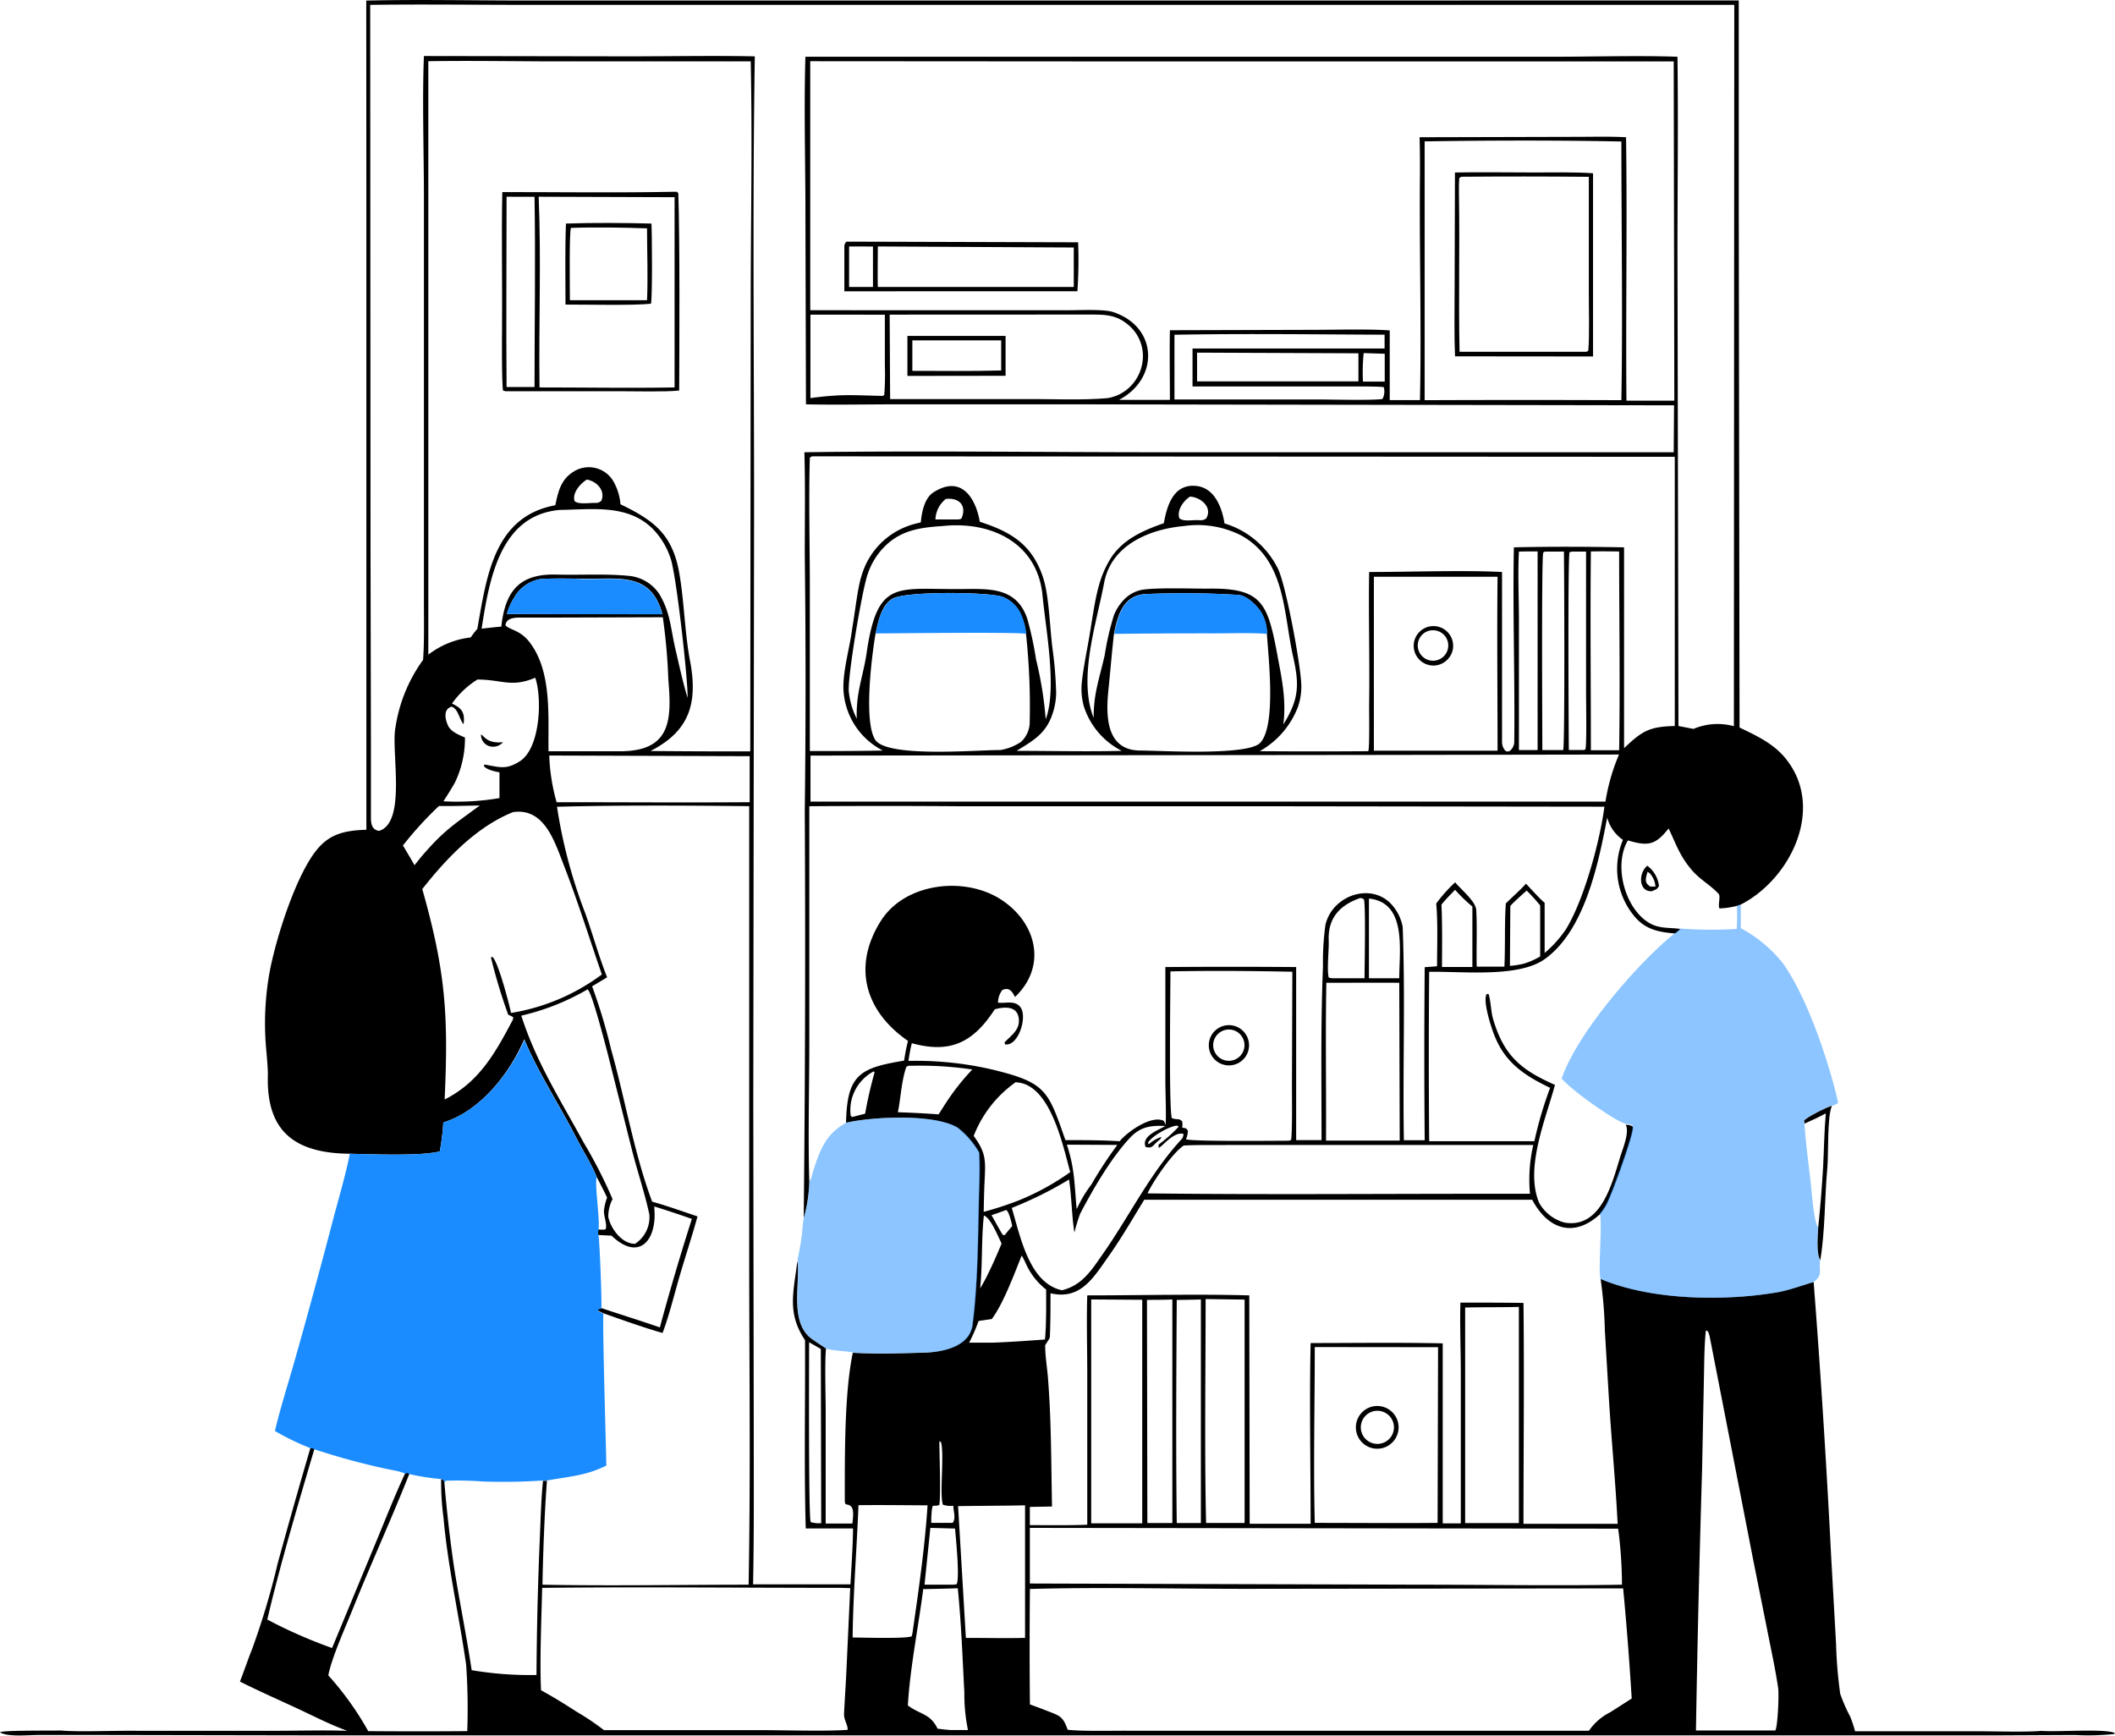 <?xml version="1.0" encoding="UTF-8"?> <svg xmlns="http://www.w3.org/2000/svg" viewBox="0 0 321.65 264"><defs><style>.cls-1,.cls-2{fill:#1b8cff;}.cls-2{fill-opacity:0.5;}</style></defs><title>Ресурс 45</title><g id="Слой_2" data-name="Слой 2"><g id="Слой_1-2" data-name="Слой 1"><path d="M264.43.07V31.23l.12,79.41c2.51,1.21,5.07,2.39,6.89,4.57,6.26,7.49.95,18.44-6.71,22.36l-.6.2a11.84,11.84,0,0,1-2.63.38c-.28-.41.21-1.84-.13-2.21-1.42-1.52-3-2.23-4.35-3.95-1.63-2-2.18-3.76-3.26-6-2,2.54-3.12,2.73-6.19,1.82-2.18,3.68-.55,10.16,3.1,12.46,1.52,1,3.19.76,4.88,1a3.71,3.71,0,0,1-.81.69c-2.61-.21-4.66-.64-6.36-2.83a11.3,11.3,0,0,1-1.56-11.4,6,6,0,0,1-2.4-3.39c-1.32,6.93-3.39,17.15-9.48,21.51-4,2.86-12.36,1.86-17.59,1.94q-.11,12.89,0,25.76h16a58.88,58.88,0,0,1,2.39-8.11c-4.29-2.07-7.21-4.12-8.78-8.82-.35-1-1.46-4.52-.86-5.45l.27,0c.3.66.38,2.67.67,3.69,1.64,5.71,4.3,7.86,9.44,10.13-1.37,5.13-4.62,12.64-2.41,17.93a6.31,6.31,0,0,0,3.83,3c5.59,1,7.28-6,8.51-10,.39-1.27,1.42-3.68.84-4.86a1.7,1.7,0,0,1,1.08.29c.27.92-3.33,10.69-4,11.83a8.28,8.28,0,0,1-1,1.47c-3.95,3.64-7.91,2.34-10.31-2.19l-59,0c-1.73,2.81-3.44,5.79-5.34,8.47-2.37,3.34-4.29,6.82-8.92,5.75,0,2.22,0,4.46-.1,6.66,0,.28-.71,1.11-.71,1.29,0,1.63.29,3.25.42,4.88.52,6.5.49,13.07.62,19.6l-3.37.06v2.77c2.81,0,5.94.05,8.73-.06V208.91c0-3.74-.12-8.23,0-11.91,8,0,16.72-.22,24.64,0l.06,34.73q4.64,0,9.27,0c0-8.91-.19-18.64,0-27.48,6.53,0,13.6-.1,20.09.05v27.37h2.75v-23c0-3.24-.16-7.41-.06-10.57,3.2,0,6.4,0,9.59.05.13,11.14,0,22.43,0,33.59l14.32,0c-.32-6.51-1-13.3-1.38-19.93l-.56-9.39a66.27,66.27,0,0,0-.65-7.92c7.64,3.25,18.83,3.44,27.06,2,1.49-.26,3.81-1.09,5.34-1.53q1.61,20.91,2.67,41.85l.74,13.18a68.13,68.13,0,0,0,.63,7.59,24.54,24.54,0,0,0,1.53,3.49,20.42,20.42,0,0,1,.73,2.21l18.8,0c2.56,0,7.14.15,9.54-.06,2.56.2,9.53-.38,11.15.32l-.06.16a38.3,38.3,0,0,1-6,.15l-12.75.06-48.22,0H49.84l-33.32-.06H5.75c-1.44,0-4.68.33-5.75-.42.48-.32,8-.22,9.22-.27,2.51.25,8.68,0,11.42.05l20.9,0c3.64,0,7.68-.12,11.28,0-2.44-.86-5.06-2.21-7.42-3.31-2.95-1.38-6-2.71-8.91-4.18.64-1.6,1.18-3.27,1.82-4.86a114.82,114.82,0,0,0,3.92-13.11q2.42-8.83,5-17.63c.39.05.29,0,.6.17-2.35,7.95-5.31,17.94-7.18,26a73.91,73.91,0,0,0,9.85,4.33l6.81-16.42c1.35-3.26,2.82-7,4.32-10.17l.29-.17.36.2c-2.75,6.94-5.89,13.8-8.67,20.72-1.08,2.69-3.18,7.35-3.68,10A46.57,46.57,0,0,1,56,263.27q7.53.06,15.06,0a96.36,96.36,0,0,0-.17-10.12c-1.07-7.43-2.77-14.8-3.44-22.31a41.11,41.11,0,0,1-.36-5.91l.38.16.11.35Q68.1,231.72,69,238c.84,5.36,1.93,10.64,2.73,16a52.75,52.75,0,0,0,9.86.73q.06-10.44.51-20.87c.12-2.77.2-5.92.48-8.66h.6c-.36,4.62-.6,11.19-.68,15.8,10.24.2,21.07,0,31.35,0,.29-15.53.12-31.5.09-47.06l0-71.34c-9.3-.1-20-.16-29.23.09A77.28,77.28,0,0,0,89.05,139c1.13,3.19,2,6.39,3.28,9.63L90.05,150a85.06,85.06,0,0,1,2.88,9.57c2.11,7.43,3.54,16,6.25,23.18,2.15.59,4.76,1.53,6.9,2.24-.83,3-1.85,6.09-2.73,9.1-.76,2.6-1.64,6.17-2.59,8.63-3-.87-6-1.94-9-3a5.34,5.34,0,0,1-.82-.43l0-.21.5-.15c3,1,6,1.93,8.91,2.94q2.25-8.31,4.87-16.5-2.85-1-5.71-1.89l0,.29c.43,4.81-2.29,8.17-6.51,4.15l-2-.1a1.18,1.18,0,0,1,0-.85,3.91,3.91,0,0,0,1.08,0c.34-.63-.29-2-.23-2.89a7.88,7.88,0,0,1,.48-1.94c-.48-1.05-1.08-2.16-1.6-3.19-.68-1.76-2.14-4.08-3-5.77-2.55-5-5.85-10-8-15.13C77.49,163.28,73,169,67.42,170.7a36,36,0,0,1-.54,4.4c-2.81.74-10.4.44-13.68.36-8.61-.07-12.73-3.6-12.46-12,0-1.64-.32-4.07-.39-5.83a44,44,0,0,1,.53-9.1c.81-5,4.12-15.79,7.61-19.66,2-2.24,4.42-2.58,7.23-2.68V32.88L55.7.09C63.52-.1,72,.08,79.88.08h44.94ZM133.16,96.33c-.59,3.4-1.84,13.39-.06,16.17s15.5,1.54,19,1.57a7.8,7.8,0,0,0,3.19-1.26,4.14,4.14,0,0,0,1.31-3.09,103.36,103.36,0,0,0-.56-13.28,9.76,9.76,0,0,0-1-3.4,5,5,0,0,0-2.75-2.33c-2.39-.69-14.63-.82-16.58.34C134,92.08,133.57,94.53,133.16,96.33Zm59.51.08a6.26,6.26,0,0,0-.91-3.32c-.61-1-2.15-2.5-3.4-2.61a132.41,132.41,0,0,0-14-.14c-3.54.08-4.41,3.27-4.95,6.06-.32,2.8-.55,5.73-.83,8.42-.4,3.78-.5,9.29,4.8,9.32,3.15,0,16.47.84,18.29-1.19C194.08,110.33,192.93,100.25,192.67,96.41Zm-64,74.33c.14-7.33,2.11-8.33,8.83-9.44a27.54,27.54,0,0,1,.59-3c-6.47-4.45-8.55-11.27-4.11-18.28,3.82-6,13.4-6.87,18.86-2.8,4.93,3.6,6.26,9.9,1.52,14.4-.43-.84-.86-1.52-1.91-1.07a3.12,3.12,0,0,0-.67,1.93c1.08.16,2.53-.42,3.39.67,1.14,1.43-.28,6-2.31,5.68l-.1-.29c1-1.07,2.37-1.9,2.18-3.6-.23-2.09-2.33-1.8-3.65-1.45-3.25,5-6.69,6.79-12.62,5.16a24.52,24.52,0,0,0-.51,2.69,51.39,51.39,0,0,1,12.72,1.31c8.28,2,8.5,3.21,11.15,10.74,2.67,0,5.61,0,8.25.17,1.15-1.42,4.86-4.06,6.72-3.09a3,3,0,0,1,.3.77c-2.08-.08-3.71,0-5.35,1.69-2.87,3-5.72,7.91-7.69,11.67a25.49,25.49,0,0,0-.86,2.85c-.42-2.57-.41-5.36-.82-8.07a57.84,57.84,0,0,1-8.71,4.32c1.31,4.32,2.63,11.43,7.62,12.52,3.12-.75,4.52-3.08,6.26-5.56,4.07-5.82,7.1-12.14,11.94-17.41a1.09,1.09,0,0,0,.28-.82c-1.56-.36-3.32,2.1-3.77,2.13l0-.49a22.27,22.27,0,0,0,3.06-2.73l-.26-.16c-1.15.09-3.87,1.6-4.41,2.61l.11.24a5.51,5.51,0,0,1,1.93-1.13c-.15.42-.29.43-.69.77-.69.68-.78,1-1.71.76-.72-1.65,2-2.59,3-3.19.18-.56,0-5.45,0-6.54q0-8.82,0-17.63,9.94-.08,19.89,0l0,26.32,3.86,0c0-8.77-.14-17.67.22-26.41a40.12,40.12,0,0,1,.38-6.36,6,6,0,0,1,1.6-2.86c2.34-2.36,6.28-2.73,8.55-.1a7,7,0,0,1,1.59,3.29c.41,10.76,0,21.71.18,32.46h3.17q-.12-13.17,0-26.32l1.88-.14c0-2.9.14-6.72-.13-9.54a23,23,0,0,1,2.88-3.23c1,1.21,3.15,2.91,3.21,4.25.15,2.78,0,5.79.07,8.58,1.37,0,2.86,0,4.21,0,.15-3.15,0-6.6.22-9.62,1-1,2.17-2,3.06-3,.77.81,2,2.2,2.84,2.91l0,7.63a17.64,17.64,0,0,0,3.26-3.64c2.77-4.55,5.15-13.39,5.83-18.61l-52.87-.07-45.53,0q-11.25-.08-22.52,0v36.21c0,6.63-.21,14.35,0,20.85a22.19,22.19,0,0,1-.85,5.57q.33-31,.16-61.9.24-19.5,0-39c0-5.08.09-10.52-.06-15.56,17.87-.25,36.29,0,54.21,0l78,0,.05-7.14-90.93-.15-27.31,0c-4.46,0-9.36.1-13.78,0l-.08-29c0-7.6-.24-16.34,0-23.86l79.23,0,34.39,0c6,0,13.21-.21,19,0,.13,9.87,0,19.89,0,29.78l.15,72,2.29.44a9.37,9.37,0,0,1,6.14-.41L263.75.74H80.3c-7.89,0-16.1-.11-24,0l.05,83,.06,29.14c0,3.83,0,7.65,0,11.48,0,1,.2,1.85,1.24,2,4.25-1.29,1.77-12.27,2.5-15.78a23.36,23.36,0,0,1,4.19-10.22c.21-2.76.12-6.18.13-9V76.48l0-46.41c0-6.63-.27-15.07,0-21.55l31.06.05c6.3,0,13-.13,19.26,0-.36,23-.1,46.44-.11,69.44l-.12,89.54.07,49.31c0,7.91.06,16.2-.1,24.09l14.81,0c.14-2.73.37-5.79.39-8.5h-7.19c-.27-9.34-.06-19.23-.11-28.64-2.69-4-1.8-7.07-1.21-11.69a2.62,2.62,0,0,1,.09-.33l0,.31c.31,3.25-1.1,8.66,1.78,11.23.52.47,2.48,1.68,2.54,1.77-.22,1.38-.07,7.34-.06,9.15l0,17.45c1.34,0,2.74,0,4.07,0,.06-.77.3-2.14-.24-2.63s-.93.06-.92-.9c0-6.38-.09-16.33,1.22-22.44,3.41.2,6.75.11,10.19,0,2.81,0,7.52-.64,8-4.25.86-6.63.82-13.76,1-20.47.06-1.9.11-3.88,0-5.73a12.89,12.89,0,0,0-3.25-3.77C142.08,169.32,132.51,169.85,128.71,170.74ZM65.14,9.31l0,90.25a13,13,0,0,1,6.45-2.62,12.48,12.48,0,0,1,1-1.3C74,87.8,75.06,78.56,84.45,76.84c.42-2,.81-3.8,2.61-5a4.33,4.33,0,0,1,6.3,1.49,8.36,8.36,0,0,1,1,3.36c5,2.42,7.88,4.5,8.93,10.38.8,4.52.83,9.37,1.73,13.84,1.08,6.23-.29,10.34-6.09,13.3q7.59.07,15.17.06l.07-68.1c0-12,.26-24.87,0-36.84H82.3C76.64,9.3,70.78,9.22,65.14,9.31Zm58.08,0,0,37.87H154l8.67,0c1.58,0,5.23-.18,6.59.27,6.85,2.23,7.08,10.13.92,13.36h7.74c0-3.48-.07-7.12,0-10.59l21.74-.06c3.15,0,8.64-.15,11.69.09V60.85c1.54,0,3.07,0,4.6,0,.24-11.45-.11-23,0-34.47,0-1.8,0-3.72-.06-5.51l23.86-.06c2.35,0,5.23-.07,7.54.06.19,13.32-.06,26.74.06,40.06h7.28l-.09-51.59-85.47,0ZM216.66,21.5l0,39.36q15-.06,29.92,0c.22-12.86,0-26.44,0-39.34C237.27,21.32,226,21.35,216.66,21.5ZM123.25,47.85c0,4.2,0,8.5,0,12.69,4.84-.64,6.26-.43,11-.33l.23-.15a42.11,42.11,0,0,0,.09-4.53V47.86Zm12.05,0,.07,12.84h21.42c3.72,0,7.92.18,11.6-.14a6.23,6.23,0,0,0,3.33-1.6,6.58,6.58,0,0,0,2.09-5.08,6.17,6.17,0,0,0-2.2-4.45c-1.69-1.43-3.25-1.58-5.35-1.58H158Zm43.31,3v9.9h21.76c1.94,0,8.25.17,9.87-.07a2.36,2.36,0,0,0,.2-1.8c-.64-.15-5.69-.1-6.7-.11l-20.26,0-2.12,0V53l29.21,0v-2.1C200.22,50.86,189,50.71,178.61,50.91Zm3.44,2.78v4.37h24.54V53.73Zm25.34.07a28,28,0,0,0-.11,4.33h3.31V53.8Zm-83.91,15.7-.32.2c-.19,6.23,0,13.56,0,19.83l0,24.79c3.66,0,7.45,0,11.1-.08a11,11,0,0,1-6-9.61c0-2.89,1-6.14,1.35-9,.38-2.18.69-5,1.15-7a13.65,13.65,0,0,1,.92-2.7,11.39,11.39,0,0,1,6.65-5.92c.54-.19,1.15-.33,1.71-.47.13-1.56.57-3.69,1.9-4.55,4.33-2.79,6.48,1,7.07,4.46,3.86,1.26,7,2.79,8.86,6.6a13.71,13.71,0,0,1,1.18,3.53c.53,2.71.66,6.24,1,9.05a58.86,58.86,0,0,1,.57,6.9,10.29,10.29,0,0,1-.58,3.21c-1,2.94-2.91,4-5.44,5.55,5.22,0,10.76.13,16,0a11.52,11.52,0,0,1-5.78-6.8,9.78,9.78,0,0,1-.34-3c.07-1.67.79-5.33,1.1-7.08.45-2.55.88-6,1.58-8.39a16,16,0,0,1,1.56-3.69c1.84-3.14,5-4.5,8.28-5.67.46-2.6,1.45-6.12,5.06-5.64,2.66.35,3.8,3.28,4.16,5.68a13.41,13.41,0,0,1,8.14,6.91c1.23,2.54,3.47,14.7,3.54,17.63a9.28,9.28,0,0,1-.53,3.42,13.09,13.09,0,0,1-5.79,6.68q8.26.06,16.52,0c.21-.91.1-6,.12-7.25.1-6.59-.11-13.39,0-20,6.18,0,14.21-.3,20.21,0l0,18c0,2.61,0,5.29,0,7.91a2,2,0,0,0,.46,1.22c.3.25.35.16.7.1a1.84,1.84,0,0,0,.7-1.44c.11-9.81-.25-19.75-.06-29.54,5.37-.13,11.37-.1,16.76,0v30.54c2.77-2.63,3.82-3.27,7.71-3.37l0-40.94ZM89.26,72.93c-1,.58-2.31,2.11-1.86,3.3.54.45,1.88.29,2.68.26s.84.09,1.38-.34C92.09,74.59,90.76,73.21,89.26,72.93ZM181,75.52c-1,.6-2.07,2.09-1.64,3.3.55.47,1.64.3,2.48.28s.93.15,1.59-.24C184.43,77.19,182.72,75.66,181,75.52Zm-37.16.36A4.18,4.18,0,0,0,142.26,79l3.2,0c.28,0,.71,0,.8-.23C147.1,76.6,145.56,75.67,143.85,75.88Zm-58.7,1.67c-9.18.79-10.73,10.7-11.9,18.06,1-.11,2-.24,3-.31.6-5.42,2.74-8.07,8.38-7.92,3.6.1,7.32-.15,10.92.19a6.22,6.22,0,0,1,4.74,2.79c1.66,2.81,1.68,5,2.4,8.19.59,2.52,1.13,5.09,1.89,7.57.07-2.76-1.7-18.47-2.55-21.09a11.62,11.62,0,0,0-2.63-4.48C95.59,76.63,90.13,77.48,85.15,77.55ZM143.33,80c-3.69.24-6.74.71-9.32,3.68a10.84,10.84,0,0,0-2.08,3.72c-.85,2.5-3,15.3-2.85,17.7a11.73,11.73,0,0,0,1.22,4.21c-.15-4.06,1-6.48,1.52-10.17,1.64-11.09,4.64-9.47,14.09-9.56,4.24,0,8.63-.47,10.31,4.49a50.47,50.47,0,0,1,1.34,6.21,56,56,0,0,1,1.47,9.11c1.76-4.62,0-13.77-.48-18.81C157.81,82.63,150.82,79.2,143.33,80Zm36.72,0c-5.08.46-11,2.78-12.12,8.57-1.19,6.33-4,14.52-1.61,20.61,0-3.79.86-5.89,1.68-9.53a42.25,42.25,0,0,1,1.4-6.07A7.22,7.22,0,0,1,171,91.13a5.14,5.14,0,0,1,2.28-1.34c1.72-.5,8.25-.25,10.47-.27,8-.12,9,2.07,10.43,9.65.71,3.9,1.46,6.93,1,11,2.33-3.79,2.46-5.94,1.5-10.2-1.51-6.63-1.1-14.74-7.9-18.53A14.63,14.63,0,0,0,180.05,80ZM231,83.89c-.18,3.09,0,7.21,0,10.39v19.79h2.84V83.86C232.88,83.87,231.83,83.85,231,83.89Zm4.16,0c-.19,0-.36,0-.46.18-.29.53-.14,27.39-.14,30h3.17c.27-.74.16-27.83.11-30.19Zm3.88,0-.34.09c-.28.67-.14,27.23-.11,30.08h2.26l.26-.09c.21-.68.11-7,.1-8.23l0-21.85Zm2.9,0c-.11,10,0,20.17,0,30.21h4.3c.16-10,0-20.22,0-30.23C244.81,83.85,243.31,83.83,241.89,83.87Zm-33,3.82v26.45q9.41,0,18.81,0c0-8.76-.1-17.7,0-26.45ZM82.2,88.06a5.69,5.69,0,0,0-4,2.8,9.31,9.31,0,0,0-1.11,2.52l18.71,0,4.93,0C99,86.82,93.87,88.15,88.62,88,86.57,88,84.22,87.93,82.2,88.06Zm2.39,5.86c-1.66,0-3.32,0-5,0-1,0-2.57-.09-2.72,1.17.49.65,2.17.7,3.55,2.43,3.58,4.47,2.91,11.41,3,16.73H94.64c7.46-.15,7.51-4.92,7-10.91a88.34,88.34,0,0,0-.84-9.47Zm-3.19,9.15c-3.65,1.53-5,.29-8.79.27A13.43,13.43,0,0,0,68.74,107c1.5.7,2,1.38,1.76,3.14-.67-.76-.78-2.3-1.81-2.67-1.32.37-1,1.92-.55,2.88s1.66,1.41,2.57,1.81a15.36,15.36,0,0,1-1.55,6.9c-.58,1-1.1,1.85-1.73,2.8a37.93,37.93,0,0,0,8.53-.49l0-3.91c-.72-.16-2-.38-2.39-1l.14-.19c2.24.4,3.25.84,5.33-.49C82.18,113.82,82.47,106.14,81.4,103.07ZM211,114.81l-87.74.1,0,7,34.78,0h86.12a30.05,30.05,0,0,1,2.06-7.16Zm-127.47.09A29.51,29.51,0,0,0,84.65,122c9.75,0,19.64.07,29.36,0l0-7Zm-14.85,7.68-1.93,0a54.71,54.71,0,0,0-5.47,6c.6,1,1.19,2,1.76,3l1-1.25c3.43-4,4.76-4.76,8.93-7.83Zm9.33.93c-5.6,2.27-10.08,7-13.79,11.7,3.53,12.47,4,19.09,3.4,32,5.26-2.65,7.7-7.07,10.38-12.14l.06-.37a5.5,5.5,0,0,0-.77-.38,84.82,84.82,0,0,1-2.62-8.67l.16-.15c.83.34,2.65,7.33,2.89,8.55a31.6,31.6,0,0,0,13.81-5.85c-1.87-5.43-3.62-11-5.68-16.35C84.4,128.19,82.89,122.78,78,123.51Zm143.3,11.79c-.71.74-1.45,1.47-2.09,2.27.14,3.11.09,6.37.08,9.49h2.83l1.79,0,0-9.19A24.76,24.76,0,0,1,221.27,135.3Zm10.89.12c-.81.73-1.78,1.56-2.51,2.35l-.06,9.12a13.5,13.5,0,0,0,2.1-.33,11.59,11.59,0,0,0,2.5-1.1c0-2.59,0-5.18,0-7.76A29.19,29.19,0,0,0,232.16,135.42Zm-25.33,1.15c-3.13,1.08-4.93,3.06-4.8,6.44.06,1.43-.3,4.42,0,5.65a2.08,2.08,0,0,0,.54.11h4.91c0-1.74.2-10.77-.09-12C207,136.55,207.21,136.62,206.83,136.57Zm1.32.08,0,12.12h4.61C212.8,144.51,214,137.21,208.15,136.65ZM178,147.73c0,2.7-.26,21.16.22,22.32,1,.33,1-.06,1.57.5a3,3,0,0,1,0,.94c.75.17.51,0,.87.48a3.63,3.63,0,0,1-.3,1.3c1.23.35,13.56.21,15.68.21l.32-.13c.2-1.76.11-6.57.12-8.57l.06-17C190.65,147.66,184,147.6,178,147.73Zm26.53,1.73-2.82,0c-.15,8,0,16-.05,24h8.09l3.12,0-.07-24Q208.71,149.44,204.56,149.46Zm-115.17,1a36.05,36.05,0,0,1-10.08,4c2.27,7.09,5.91,12.74,9.45,19.24a72.83,72.83,0,0,1,4.43,8.66,5.69,5.69,0,0,0-.65,2.72c.4,1.81,2.06,4.08,4.07,4.08a4.81,4.81,0,0,0,2.17-4.49c-.67-3.13-1.77-6.41-2.57-9.5L92.4,160.16C92.09,159,90.05,151,89.39,150.5Zm48.88,11.59c-.43.2-.38.08-.54.61-.63,2.08-.73,4.4-1.15,6.49q3.1.1,6.19.32c.42-.64.83-1.31,1.25-1.94a34.92,34.92,0,0,1,3.88-4.88A54.18,54.18,0,0,0,138.27,162.09Zm-5.36.88a6.67,6.67,0,0,0-3.51,6.73l.2.22,2-.51a62.87,62.87,0,0,1,1.43-6.25Zm21.62,1.63a17.92,17.92,0,0,0-6.42,8.19c1.92,2.63,1.81,3.77,1.65,7-.07,1.47-.1,3.07-.13,4.55a51.24,51.24,0,0,0,5.3-1.73,38.44,38.44,0,0,0,7.86-4.31C161.65,174.25,159.75,164.83,154.53,164.6Zm7.75,9.52c1.22,3.76,1.12,5.87,1.49,9.81a19.68,19.68,0,0,1,2.25-3.77,61.23,61.23,0,0,1,3.94-6Zm17.85.09c-1.68,1-4.75,5.48-5.58,7.32,17.58.21,35.44.05,53,.06h5.16a23.48,23.48,0,0,1,.5-7.42H186.78C184.75,174.16,182.12,174.09,180.13,174.21Zm-27.07,9.84c-.72.26-1.51.56-2.24.79.57,1,1.09,2,1.71,3l.28.05c.38-.47.77-.94,1.16-1.4C153.82,185.91,153.47,184.32,153.06,184.05Zm-3.4.83c-.41,3.6-.18,7.4-.57,11.11.43-.75.8-1.38,1.17-2.16.79-1.6,1.4-3,2.09-4.67C151.84,188.13,150.63,185.17,149.66,184.88Zm5.76,6.08c-1.17,2.89-2.79,7.31-4.56,9.68l-2,.29a28.4,28.4,0,0,1-1.44,3.3c1.17,0,2.5,0,3.66,0,2.68-.1,5.2-.29,7.87-.48.22-2.33.18-5.22.18-7.59a10.46,10.46,0,0,1-3-3.76A15.13,15.13,0,0,0,155.42,191Zm10.56,6.7,0,34.05c2.57,0,5.19,0,7.76,0v-34Zm8.48,0,.06,34h3.8v-34C177.05,197.69,175.72,197.66,174.46,197.69Zm4.53,0c-.07,11.12-.14,22.87,0,34h3.67v-34C181.47,197.67,180.2,197.66,179,197.7Zm4.39-.06c0,11.14-.18,23,.07,34.05,2,0,3.9,0,5.86,0V197.64Zm39.47,1.21,0,32.86c2.7,0,5.48,0,8.17,0l0-32.88C228.4,198.83,225.51,198.78,222.85,198.85Zm36.61,3.56c-.26,2.37-.25,5.38-.31,7.8l-.27,13.53q-.6,19.75-.93,39.51l11.54,0,.53,0c.36-.55.58-5.41.43-6.46-.36-2.44-.89-5-1.38-7.41l-2.4-12-6.59-33.82a3.78,3.78,0,0,0-.31-1Zm-136.38,1.8c0,2.63-.11,26.66.24,27.35a4.28,4.28,0,0,0,1.6.16l-.06-26.49Zm76.9.73c0,8.68-.22,18.14,0,26.74,6.18,0,12.5.06,18.68,0l.07-26.72Zm-57.09,14.31c0,2.34.24,7.72,0,9.69-.7.31-1-.09-1.09.41a13.83,13.83,0,0,0-.14,2.33h2.64l.61,0c.52-.73.13-1.59.1-2.6a3.62,3.62,0,0,1-1.59-.17c-.52-1.65.23-7.42-.27-9.49Zm-12.3,9.66c-.25,6.55-.83,13.75-.89,20.2,1.2,0,8.45.23,9-.21.07-.34.12-.55.16-.89.9-6.24,1.83-12.72,2.23-19C137.73,228.92,133.92,228.86,130.59,228.91Zm15.14.14,1.19,20.12c3,0,6,.07,9,0l0-20.16C152.6,229,149,229,145.73,229.05Zm-4.21,3.39L140.6,241H145l.49-.07c.49-1-.13-7.1-.25-8.47Zm15.13,0v8.46L216,241c10.08,0,20.64.18,30.67,0a66.41,66.41,0,0,0-.58-8.52Zm-28.8,9.12c-15,0-30.39-.16-45.37,0-.1,4.63-.39,11.09-.17,15.57,1.82,1,3.62,2.11,5.38,3.25a38.36,38.36,0,0,1,4.19,2.82l24,0c3.46,0,9.78.2,13.06-.05.06-.67-.59-1.57-.55-2.4.1-2.1.25-4.21.35-6.31l.59-12.84Zm12.6.07c-.69,5.49-2.07,12.4-2.35,17.82,1.92,1.42,3.39,1.2,4.52,3.53.57.06,1.39.17,1.95.2h2.67a26.57,26.57,0,0,1-.55-5.68c-.28-5.28-.47-10.61-1-15.88Q143.09,241.63,140.45,241.67Zm16.21,0q-.09,8.83,0,17.66c.75.27,1.54.56,2.28.85,2.18.87,2.69.81,3.46,3,2.12.25,6.53.14,8.8.15h16l54.48,0a8.55,8.55,0,0,1,3.25-2.82l3.25-2.08q-.51-8.38-1.3-16.75L189,241.63C178.56,241.62,167,241.36,156.66,241.65Z"></path><path d="M221.28,54.19c-.14-3.37-.06-7.2-.06-10.59l.05-17.37c4-.07,8,0,12,0,2.76,0,6.31-.08,9,.12l0,27.86Zm.95-27.31-.3.19c-.08.91-.06,1.92-.05,2.85.13,7.84-.08,15.74.09,23.58h19.3l.28-.17c.2-2.3.07-6.51.08-9V26.89Q231.94,26.8,222.23,26.88Z"></path><path d="M76.39,29.21c8.68,0,17.58.13,26.24-.05h.31l.22.23c.24,7.65.16,23.14.13,30-1.86.23-6.87.11-8.91.11l-17.5,0-.37-.1c-.22-.79-.17-8.19-.16-9.39C76.41,43.15,76.25,36.11,76.39,29.21Zm.65.71c0,9.6-.08,19.35,0,28.94l4.25,0c0-9.51.17-19.47,0-28.93Zm4.88,0c.4,9.59,0,19.36.13,29,6.69,0,13.9.12,20.54,0l0-28.93Z"></path><path d="M86,46.32c0-4-.08-8.37.07-12.32,3.87-.14,9.07-.11,13,0,.09,1.27.16,11.31-.07,12.19C96.3,46.48,89,46.31,86,46.32Zm.83-11.66c-.29.77-.16,9.49-.16,11,3.91,0,7.82,0,11.73,0,.16-3.36,0-7.51,0-10.93C94.86,34.6,90.38,34.53,86.82,34.66Z"></path><path d="M128.41,44.3c0-2.06,0-4.12,0-6.18,0-.71-.07-1,.33-1.37l35.22.1a68,68,0,0,1-.11,7.44Zm.72-6.82,0,6.16h3.63V37.49Zm4.37,0c0,2-.05,4.12,0,6.16l29.8,0,0-6Z"></path><path d="M138,57.17c0-2,0-4.05,0-6.08l14.93,0c0,2,0,4,0,6.06Zm.75-5.41V56.4c4.38,0,9.15.07,13.51-.06V51.76Z"></path><path class="cls-1" d="M77.08,93.38a9.31,9.31,0,0,1,1.11-2.52,5.69,5.69,0,0,1,4-2.8c2-.13,4.37-.09,6.42,0,5.25.13,10.41-1.2,12.1,5.36l-4.93,0Z"></path><path class="cls-1" d="M133.16,96.33c.41-1.8.88-4.25,2.6-5.28,2-1.16,14.19-1,16.58-.34A5,5,0,0,1,155.09,93a9.76,9.76,0,0,1,1,3.4C155.06,96.09,135.68,96.33,133.16,96.33Z"></path><path class="cls-1" d="M169.46,96.4c.54-2.79,1.41-6,5-6.06a129.61,129.61,0,0,1,13.94.14c1.25.11,2.79,1.58,3.4,2.61a6.26,6.26,0,0,1,.91,3.32c-1.7-.2-5.94-.09-7.79-.09Q177.17,96.31,169.46,96.4Z"></path><path d="M218.52,101.17a3,3,0,1,1,2.32-2A3.06,3.06,0,0,1,218.52,101.17Zm-1-5.29a2.32,2.32,0,1,0,2.23.84A2.33,2.33,0,0,0,217.56,95.88Z"></path><path d="M76.5,112.87a2,2,0,0,1-2,.63,1.82,1.82,0,0,1-1.35-1.79C73.62,111.86,74,113.13,76.5,112.87Z"></path><path d="M251.25,135.53c-2,.17-2.17-2.66-.73-3.87a4.47,4.47,0,0,1,1.78,3.09C251.94,135.31,252,135.17,251.25,135.53Zm-.7-2.93c-.27,1-.53,1.64.44,2.23l.77,0a3.34,3.34,0,0,0-.93-2.09Z"></path><path class="cls-2" d="M264.14,137.77l.6-.2,0,3.59a20.41,20.41,0,0,1,6.44,5.38c3.63,5.15,6.68,14.2,8.18,20.33.07.29.13.58.17.87a2.36,2.36,0,0,1-.94.42c-.74.2-3.89,1.74-4.24,2.28l.08.43c.18,3.14.67,6.4,1,9.54.12,1.18.46,5.6,1.07,6.24-.06,1.2-.32,4.09.31,5-.23,1.65.45,2.24-1,3.33-1.54.44-3.86,1.27-5.35,1.53-8.23,1.44-19.42,1.25-27.06-2-.38-1.41.33-8.8-.11-10a8.28,8.28,0,0,0,1-1.47c.63-1.14,4.23-10.91,4-11.83a1.7,1.7,0,0,0-1.08-.29c-2-.68-8.26-5.16-9.71-6.9,2.38-6.94,11.54-17.54,17.23-22.12a3.71,3.71,0,0,0,.81-.69,61.24,61.24,0,0,0,8.58.06A27.25,27.25,0,0,0,264.14,137.77Z"></path><path d="M187.28,162a3.06,3.06,0,1,1,2.65-3.42A3.05,3.05,0,0,1,187.28,162Zm-.53-5.43a2.4,2.4,0,0,0-2,1.33,2.35,2.35,0,0,0,.18,2.41,2.38,2.38,0,1,0,1.83-3.74Z"></path><path class="cls-1" d="M53.2,175.46c3.28.08,10.87.38,13.68-.36a36,36,0,0,0,.54-4.4C73,169,77.49,163.28,79.76,158.15c2.14,5.14,5.44,10.12,8,15.13.86,1.69,2.33,4,3,5.77-.37,1,.49,6.14.27,8a1.18,1.18,0,0,0,0,.85c.17,1.12.51,9.8.43,11.11l-.5.15,0,.21a5.34,5.34,0,0,0,.82.43c-.21.64.41,20.83.43,23.09-3.15,1.55-5.58,1.64-9,2.26h-.6a89.37,89.37,0,0,1-9.26.15,50.22,50.22,0,0,0-5.57-.11l-.18.26-.11-.35-.37-.16a36.82,36.82,0,0,1-4.84-.75l-.36-.2-.29.17c-.31-.34-2.45-.67-3-.8a108,108,0,0,1-10.75-2.93c-.31-.19-.21-.12-.6-.17a37.31,37.31,0,0,1-5.47-2.64c.74-3.21,2.17-7.73,3.09-11q2.87-10.14,5.54-20.33C51.31,182.92,52.55,178.8,53.2,175.46Z"></path><path d="M274.45,170.87l-.08-.43c.35-.54,3.5-2.08,4.24-2.28-.76,1.59-.51,7.4-.71,9.48-.42,4.52-.32,9.57-1.07,14-.63-.94-.37-3.83-.31-5q.48-4.58.74-9.16c.14-2.67.17-5.51.41-8.16C276.58,169.92,275.59,170.36,274.45,170.87Z"></path><path class="cls-2" d="M123.1,179.69a4.14,4.14,0,0,0,.48-1.33c1.06-3.32,1.93-5.89,5.13-7.62,3.8-.89,13.37-1.42,17,.75a13,13,0,0,1,3.25,3.77c.12,1.85.07,3.83,0,5.73-.19,6.71-.15,13.84-1,20.47-.46,3.61-5.17,4.28-8,4.25-3.44.11-6.78.2-10.19,0-.74-.24-2.78-.22-4.12-.61-.06-.09-2-1.3-2.54-1.77-2.88-2.57-1.47-8-1.78-11.23l0-.31a.83.83,0,0,1,0-.44c.29-1.31.51-2.62.67-3.95a17.27,17.27,0,0,1,.23-2.14A22.19,22.19,0,0,0,123.1,179.69Z"></path><path d="M210.26,220.22a3.25,3.25,0,1,1,2.34-3.95A3.26,3.26,0,0,1,210.26,220.22Zm-1.73-5.49a2.52,2.52,0,1,0,3.29,1.42A2.53,2.53,0,0,0,208.53,214.73Z"></path></g></g></svg> 